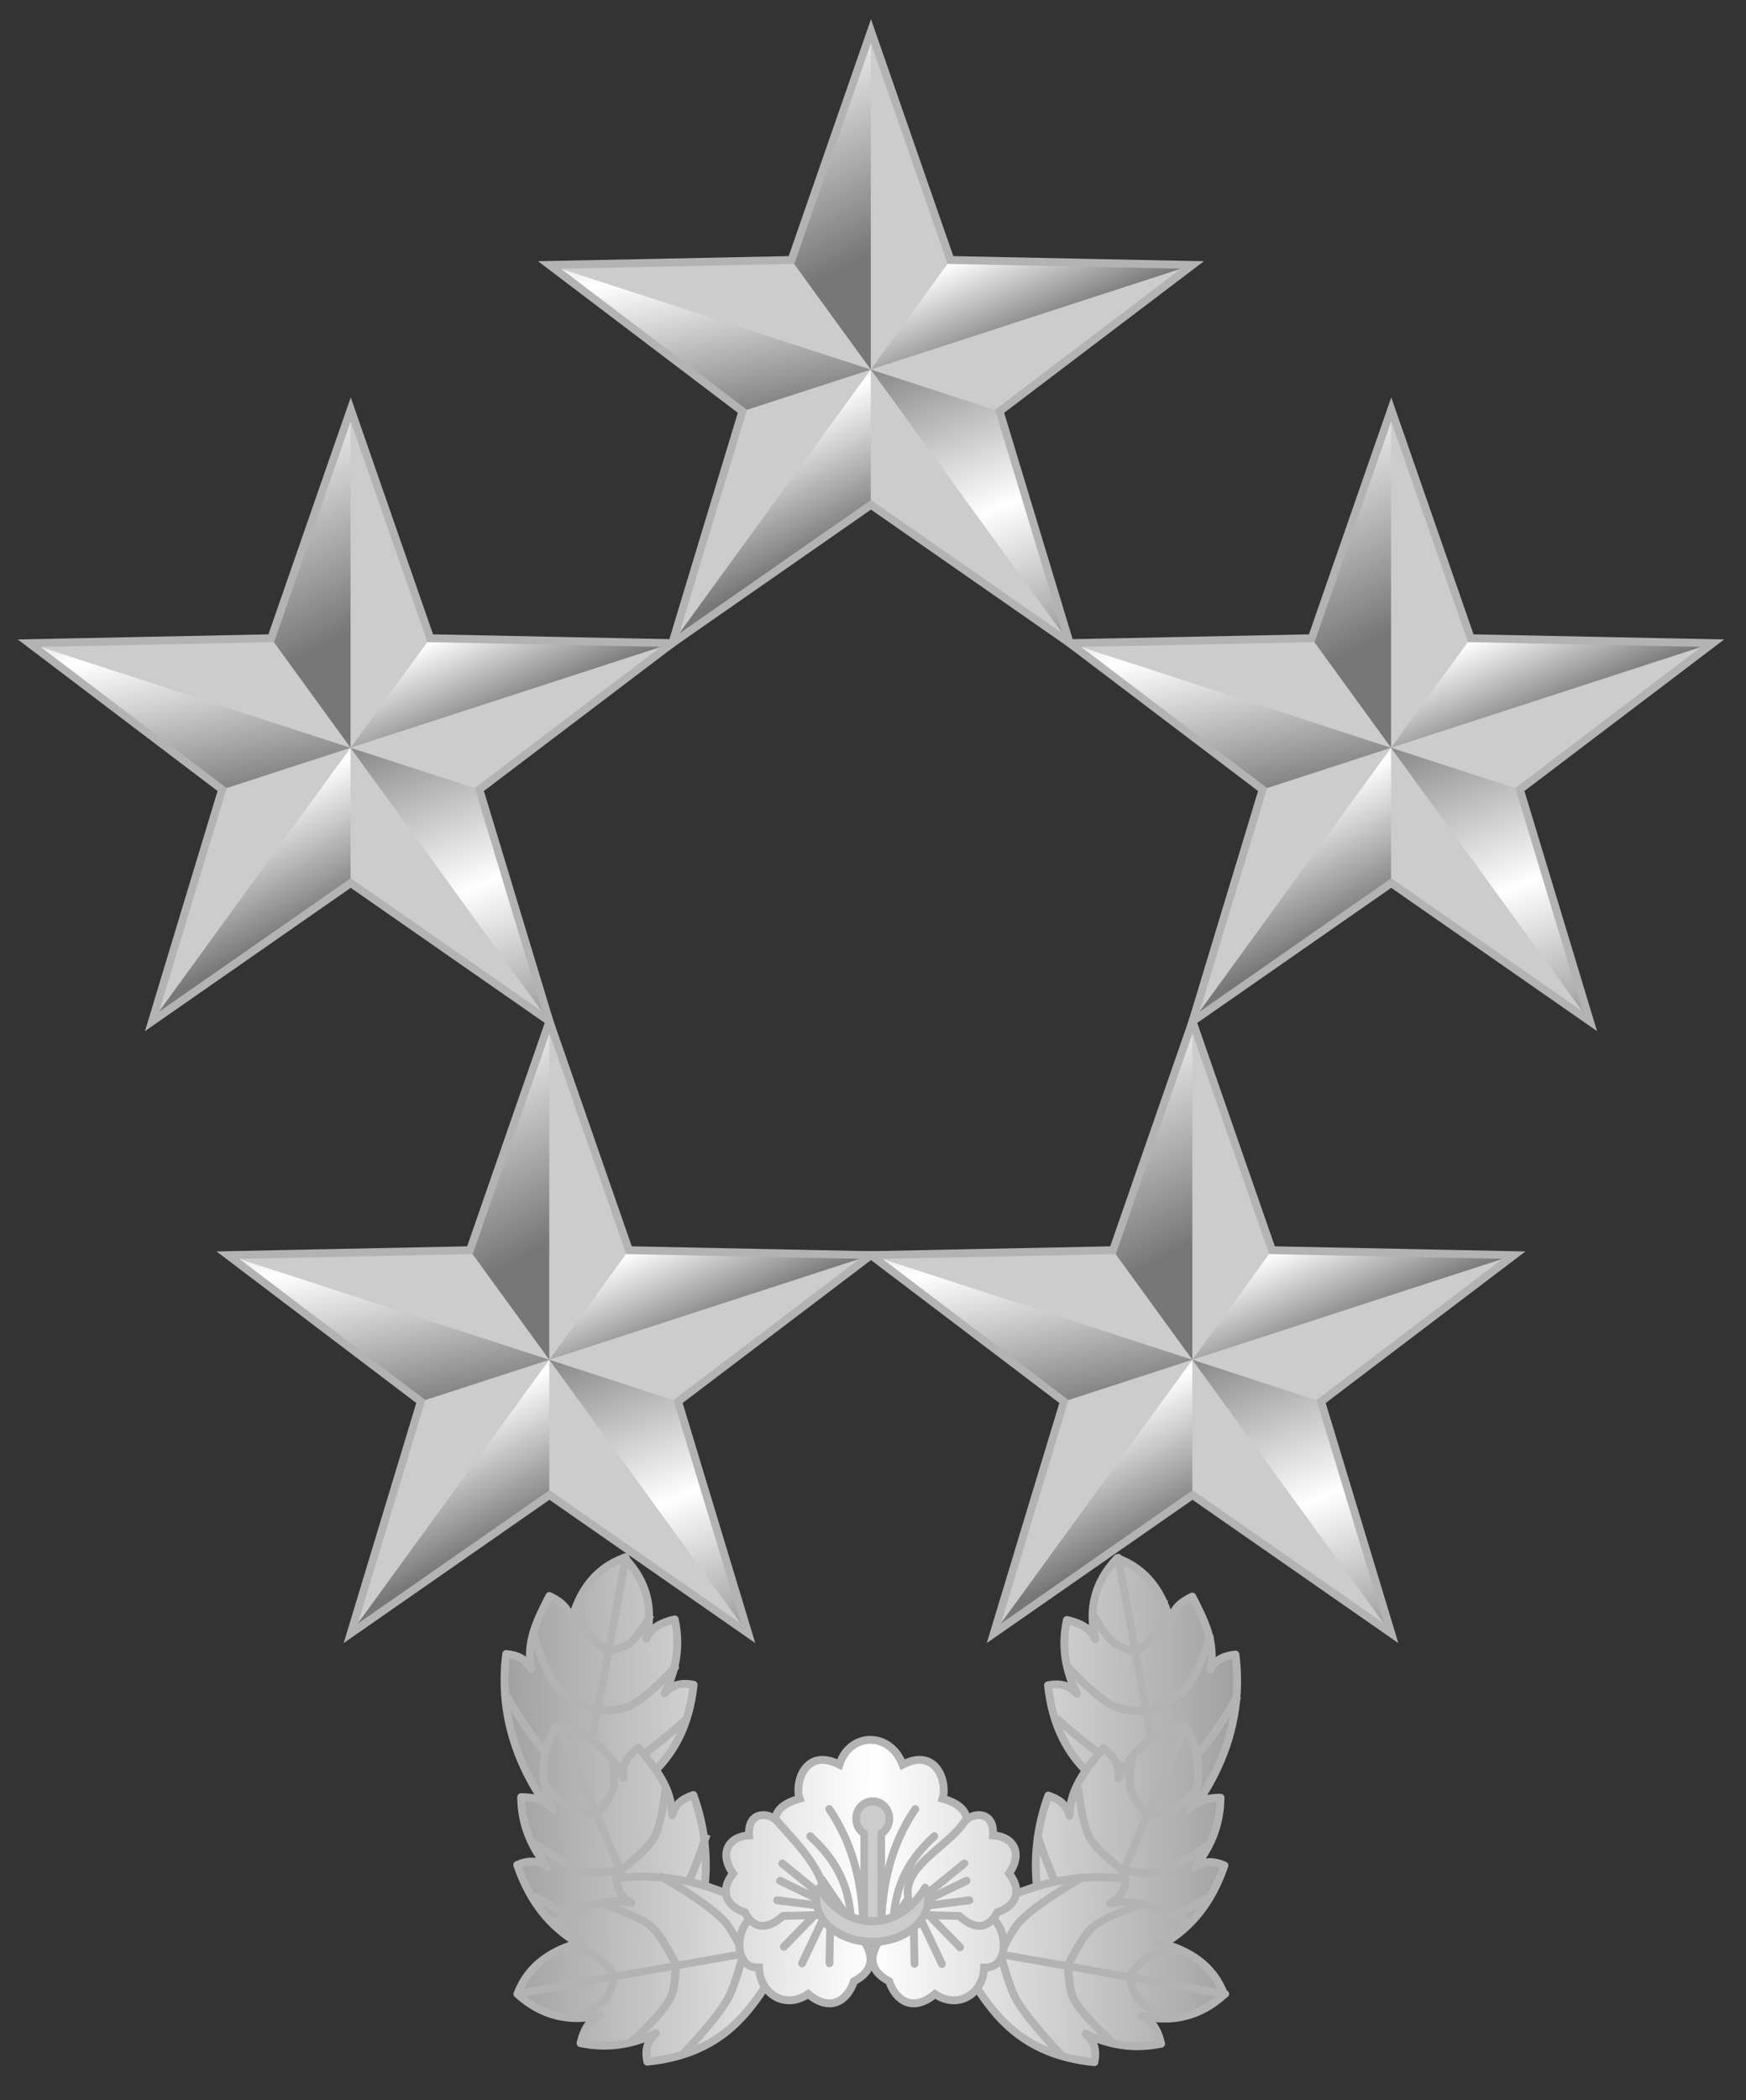 <svg xmlns="http://www.w3.org/2000/svg" xmlns:xlink="http://www.w3.org/1999/xlink" width="846.716px" height="1017.865px" style="shape-rendering:geometricPrecision;text-rendering:geometricPrecision;image-rendering:optimizeQuality;fill-rule:evenodd;clip-rule:evenodd" viewBox="0 0 846.716 1017.865"><rect x="0" y="0" width="846.716" height="1017.865" fill="#333333" stroke="none"/><defs><linearGradient xlink:href="#a" id="l" x1="-262.153" x2="-226.653" y1="292.937" y2="292.842" gradientTransform="translate(-.532 -23.386)" gradientUnits="userSpaceOnUse"/><linearGradient id="a"><stop offset="0" style="stop-color:#777;stop-opacity:1"/><stop offset="0.5" style="stop-color:#fff;stop-opacity:1"/><stop offset="1" style="stop-color:#777;stop-opacity:1"/></linearGradient><linearGradient xlink:href="#a" id="G" x1="394.783" x2="374.454" y1="476.928" y2="437.142" gradientTransform="matrix(.194 0 0 .196 -364.599 147.227)" gradientUnits="userSpaceOnUse"/><linearGradient xlink:href="#a" id="H" x1="341.062" x2="352.908" y1="399.997" y2="456.477" gradientTransform="matrix(.194 0 0 .196 -364.507 149.056)" gradientUnits="userSpaceOnUse"/><linearGradient xlink:href="#a" id="I" x1="299.143" x2="376.453" y1="428.989" y2="414.415" gradientTransform="matrix(.055 .188 -.186 .056 -227.683 135.534)" gradientUnits="userSpaceOnUse"/><linearGradient xlink:href="#a" id="J" x1="412.399" x2="426.533" y1="402.397" y2="433.863" gradientTransform="matrix(.194 0 0 .196 -364.507 149.056)" gradientUnits="userSpaceOnUse"/><linearGradient xlink:href="#a" id="K" x1="403.282" x2="428.91" y1="433.531" y2="497.435" gradientTransform="matrix(.194 0 0 .196 -364.507 149.056)" gradientUnits="userSpaceOnUse"/><linearGradient xlink:href="#a" id="b" x1="-262.153" x2="-226.653" y1="292.937" y2="292.842" gradientTransform="translate(-.532 -23.386)" gradientUnits="userSpaceOnUse"/><linearGradient xlink:href="#a" id="c" x1="-262.153" x2="-226.653" y1="292.937" y2="292.842" gradientTransform="translate(-.532 -23.386)" gradientUnits="userSpaceOnUse"/><linearGradient xlink:href="#a" id="d" x1="-262.153" x2="-226.653" y1="292.937" y2="292.842" gradientTransform="translate(-.532 -23.386)" gradientUnits="userSpaceOnUse"/><linearGradient xlink:href="#a" id="e" x1="-262.153" x2="-226.653" y1="292.937" y2="292.842" gradientTransform="translate(-.532 -23.386)" gradientUnits="userSpaceOnUse"/><linearGradient xlink:href="#a" id="f" x1="-262.153" x2="-226.653" y1="292.937" y2="292.842" gradientTransform="translate(-.532 -23.386)" gradientUnits="userSpaceOnUse"/><linearGradient xlink:href="#a" id="g" x1="-262.153" x2="-226.653" y1="292.937" y2="292.842" gradientTransform="translate(-.532 -23.386)" gradientUnits="userSpaceOnUse"/><linearGradient xlink:href="#a" id="h" x1="-262.153" x2="-226.653" y1="292.937" y2="292.842" gradientTransform="translate(-.532 -23.386)" gradientUnits="userSpaceOnUse"/><linearGradient xlink:href="#a" id="i" x1="-262.153" x2="-226.653" y1="292.937" y2="292.842" gradientTransform="translate(-.532 -23.386)" gradientUnits="userSpaceOnUse"/><linearGradient xlink:href="#a" id="j" x1="-262.153" x2="-226.653" y1="292.937" y2="292.842" gradientTransform="translate(-.532 -23.386)" gradientUnits="userSpaceOnUse"/><linearGradient xlink:href="#a" id="k" x1="-262.153" x2="-226.653" y1="292.937" y2="292.842" gradientTransform="translate(-.532 -23.386)" gradientUnits="userSpaceOnUse"/><linearGradient xlink:href="#a" id="m" x1="394.783" x2="374.454" y1="476.928" y2="437.142" gradientTransform="matrix(.194 0 0 .196 -364.599 147.227)" gradientUnits="userSpaceOnUse"/><linearGradient xlink:href="#a" id="n" x1="341.062" x2="352.908" y1="399.997" y2="456.477" gradientTransform="matrix(.194 0 0 .196 -364.507 149.056)" gradientUnits="userSpaceOnUse"/><linearGradient xlink:href="#a" id="o" x1="299.143" x2="376.453" y1="428.989" y2="414.415" gradientTransform="matrix(.055 .188 -.186 .056 -227.683 135.534)" gradientUnits="userSpaceOnUse"/><linearGradient xlink:href="#a" id="p" x1="412.399" x2="426.533" y1="402.397" y2="433.863" gradientTransform="matrix(.194 0 0 .196 -364.507 149.056)" gradientUnits="userSpaceOnUse"/><linearGradient xlink:href="#a" id="q" x1="403.282" x2="428.91" y1="433.531" y2="497.435" gradientTransform="matrix(.194 0 0 .196 -364.507 149.056)" gradientUnits="userSpaceOnUse"/><linearGradient xlink:href="#a" id="r" x1="394.783" x2="374.454" y1="476.928" y2="437.142" gradientTransform="matrix(.194 0 0 .196 -364.599 147.227)" gradientUnits="userSpaceOnUse"/><linearGradient xlink:href="#a" id="s" x1="341.062" x2="352.908" y1="399.997" y2="456.477" gradientTransform="matrix(.194 0 0 .196 -364.507 149.056)" gradientUnits="userSpaceOnUse"/><linearGradient xlink:href="#a" id="t" x1="299.143" x2="376.453" y1="428.989" y2="414.415" gradientTransform="matrix(.055 .188 -.186 .056 -227.683 135.534)" gradientUnits="userSpaceOnUse"/><linearGradient xlink:href="#a" id="u" x1="412.399" x2="426.533" y1="402.397" y2="433.863" gradientTransform="matrix(.194 0 0 .196 -364.507 149.056)" gradientUnits="userSpaceOnUse"/><linearGradient xlink:href="#a" id="v" x1="403.282" x2="428.91" y1="433.531" y2="497.435" gradientTransform="matrix(.194 0 0 .196 -364.507 149.056)" gradientUnits="userSpaceOnUse"/><linearGradient xlink:href="#a" id="w" x1="394.783" x2="374.454" y1="476.928" y2="437.142" gradientTransform="matrix(.194 0 0 .196 -364.599 147.227)" gradientUnits="userSpaceOnUse"/><linearGradient xlink:href="#a" id="x" x1="341.062" x2="352.908" y1="399.997" y2="456.477" gradientTransform="matrix(.194 0 0 .196 -364.507 149.056)" gradientUnits="userSpaceOnUse"/><linearGradient xlink:href="#a" id="y" x1="299.143" x2="376.453" y1="428.989" y2="414.415" gradientTransform="matrix(.055 .188 -.186 .056 -227.683 135.534)" gradientUnits="userSpaceOnUse"/><linearGradient xlink:href="#a" id="z" x1="412.399" x2="426.533" y1="402.397" y2="433.863" gradientTransform="matrix(.194 0 0 .196 -364.507 149.056)" gradientUnits="userSpaceOnUse"/><linearGradient xlink:href="#a" id="A" x1="403.282" x2="428.91" y1="433.531" y2="497.435" gradientTransform="matrix(.194 0 0 .196 -364.507 149.056)" gradientUnits="userSpaceOnUse"/><linearGradient xlink:href="#a" id="B" x1="394.783" x2="374.454" y1="476.928" y2="437.142" gradientTransform="matrix(.194 0 0 .196 -364.599 147.227)" gradientUnits="userSpaceOnUse"/><linearGradient xlink:href="#a" id="C" x1="341.062" x2="352.908" y1="399.997" y2="456.477" gradientTransform="matrix(.194 0 0 .196 -364.507 149.056)" gradientUnits="userSpaceOnUse"/><linearGradient xlink:href="#a" id="D" x1="299.143" x2="376.453" y1="428.989" y2="414.415" gradientTransform="matrix(.055 .188 -.186 .056 -227.683 135.534)" gradientUnits="userSpaceOnUse"/><linearGradient xlink:href="#a" id="E" x1="412.399" x2="426.533" y1="402.397" y2="433.863" gradientTransform="matrix(.194 0 0 .196 -364.507 149.056)" gradientUnits="userSpaceOnUse"/><linearGradient xlink:href="#a" id="F" x1="403.282" x2="428.91" y1="433.531" y2="497.435" gradientTransform="matrix(.194 0 0 .196 -364.507 149.056)" gradientUnits="userSpaceOnUse"/></defs><path fill="none" d="M0 0h846.716v1017.865H0z" style="fill:#032121;fill-opacity:0;pointer-events:none"/><g style="stroke-width:.265;stroke-miterlimit:4;stroke-dasharray:none"><path d="M-234.174 269.363c1.258-1.708 1.74-3.484 1.509-5.322-.326.04-.64.119-.85.511.197-.915-.208-1.687-.604-2.461-.389.186-.695.434-.725.89-.266-1.025-.795-1.814-1.801-2.18-.777.818-.972 1.735-.734 2.724-.132-.314-.445-.533-.958-.646-.204.94-.027 1.746.34 2.484-.253-.3-.59-.365-.976-.288.29 2.722 2.032 3.592 3.725 4.527" style="fill:url(#b);fill-opacity:1;fill-rule:evenodd;stroke:#b3b3b3;stroke-width:.265;stroke-linecap:round;stroke-linejoin:round;stroke-miterlimit:4;stroke-dasharray:none;stroke-opacity:1" transform="matrix(14.411 0 0 14.411 3952.065 -3003.233)"/><g style="fill:#ccc;fill-opacity:1;stroke:#b3b3b3;stroke-width:.242;stroke-miterlimit:4;stroke-dasharray:none;stroke-opacity:1"><g style="fill:#ccc;fill-opacity:1;stroke:#b3b3b3;stroke-width:.722;stroke-miterlimit:4;stroke-dasharray:none;stroke-opacity:1"><path d="m496.071 632.898 3.305 23.605" style="fill:#ccc;fill-opacity:1;fill-rule:evenodd;stroke:#b3b3b3;stroke-width:.722;stroke-linecap:round;stroke-linejoin:round;stroke-miterlimit:4;stroke-dasharray:none;stroke-opacity:1" transform="matrix(-4.904 1.735 1.671 5.091 1917.446 -3327.733)"/><path d="M503.641 640.777s-1.551 3.452-2.948 4.71c-.77.696-2.81 1.401-2.81 1.401M490.26 642.44s2.023 2.745 3.509 3.553c1.212.659 4.113.895 4.113.895" style="fill:none;fill-opacity:1;fill-rule:evenodd;stroke:#b3b3b3;stroke-width:.722;stroke-linecap:round;stroke-linejoin:round;stroke-miterlimit:4;stroke-dasharray:none;stroke-opacity:1" transform="matrix(-4.904 1.735 1.671 5.091 1917.446 -3327.733)"/></g><path d="M315.574 213.258s.672.018.957.172c.273.147.64.673.64.673s-.107.47-.25.655c-.22.29-.884.642-.884.642M319.25 216.523s1.024-1.085 1.375-1.734c.235-.435.469-1.406.469-1.406s-.318-.716-.578-1c-.539-.588-1.957-1.372-1.957-1.372" style="fill:none;fill-opacity:1;stroke:#b3b3b3;stroke-width:.242;stroke-linecap:butt;stroke-linejoin:miter;stroke-miterlimit:4;stroke-dasharray:none;stroke-opacity:1" transform="scale(15.916 15.563) rotate(90 257.23 -8.51)"/></g><path d="M-238.673 274.3c-.849-1.935-.925-3.77-.29-5.515.309.109.597.252.715.68.012-.936.579-1.603 1.137-2.275.339.264.582.572.51 1.023.487-.944 1.18-1.602 2.243-1.744.576.963.563 1.899.11 2.814.199-.279.553-.426 1.08-.427-.011.96-.362 1.71-.885 2.353.315-.24.658-.231 1.017-.074-.887 2.595-2.782 3.074-4.642 3.627" style="fill:url(#c);fill-opacity:1;fill-rule:evenodd;stroke:#b3b3b3;stroke-width:.265;stroke-linecap:round;stroke-linejoin:round;stroke-miterlimit:4;stroke-dasharray:none;stroke-opacity:1" transform="matrix(14.411 0 0 14.411 3952.065 -3003.233)"/><g style="fill:#ccc;fill-opacity:1;stroke:#b3b3b3;stroke-width:.242;stroke-miterlimit:4;stroke-dasharray:none;stroke-opacity:1"><g style="fill:#ccc;fill-opacity:1;stroke:#b3b3b3;stroke-width:.722;stroke-miterlimit:4;stroke-dasharray:none;stroke-opacity:1"><path d="m496.071 632.898 3.305 23.605" style="fill:#ccc;fill-opacity:1;fill-rule:evenodd;stroke:#b3b3b3;stroke-width:.722;stroke-linecap:round;stroke-linejoin:round;stroke-miterlimit:4;stroke-dasharray:none;stroke-opacity:1" transform="matrix(4.401 2.736 -2.763 4.614 140.378 -3440.696)"/><path d="M503.581 640.915s-1.527 3.35-2.888 4.573c-.772.693-2.81 1.4-2.81 1.4M490.569 642.875s1.865 2.407 3.2 3.118c1.22.648 4.113.895 4.113.895" style="fill:none;fill-opacity:1;fill-rule:evenodd;stroke:#b3b3b3;stroke-width:.722;stroke-linecap:round;stroke-linejoin:round;stroke-miterlimit:4;stroke-dasharray:none;stroke-opacity:1" transform="matrix(4.401 2.736 -2.763 4.614 140.378 -3440.696)"/></g><path d="M315.574 213.258s.67.022.957.172c.268.14.64.64.64.64s-.102.493-.25.688c-.219.29-.884.642-.884.642M319.25 216.523s1.024-1.085 1.375-1.734c.235-.435.469-1.406.469-1.406s-.32-.715-.578-1c-.547-.603-1.985-1.422-1.985-1.422" style="fill:none;fill-opacity:1;stroke:#b3b3b3;stroke-width:.242;stroke-linecap:butt;stroke-linejoin:miter;stroke-miterlimit:4;stroke-dasharray:none;stroke-opacity:1" transform="matrix(-3.459 15.191 15.535 3.382 -1672.397 -4662.934)"/></g><path d="M-241.798 273.059c1.747-1.23 3.563-1.702 5.442-1.476-.041.319-.121.625-.523.83.936-.191 1.726.205 2.518.592-.19.38-.445.68-.91.71 1.047.259 1.855.776 2.228 1.76-.836.76-1.774.95-2.786.717.322.13.546.435.662.938-.962.198-1.786.026-2.541-.334.308.249.373.578.295.955-2.784-.283-3.674-1.987-4.63-3.642" style="fill:url(#d);fill-opacity:1;fill-rule:evenodd;stroke:#b3b3b3;stroke-width:.265;stroke-linecap:round;stroke-linejoin:round;stroke-miterlimit:4;stroke-dasharray:none;stroke-opacity:1" transform="matrix(14.411 0 0 14.411 3952.065 -3003.233)"/><path d="M-255.697 269.344c-1.258-1.708-1.74-3.484-1.508-5.322.325.041.639.12.85.512-.197-.915.207-1.687.604-2.462.388.186.694.435.725.89.265-1.024.794-1.814 1.8-2.179.778.818.972 1.734.734 2.724.132-.315.445-.533.959-.647.203.94.027 1.747-.341 2.485.254-.301.59-.365.976-.288-.289 2.722-2.032 3.592-3.724 4.526" style="fill:url(#e);fill-opacity:1;fill-rule:evenodd;stroke:#b3b3b3;stroke-width:.265;stroke-linecap:round;stroke-linejoin:round;stroke-miterlimit:4;stroke-dasharray:none;stroke-opacity:1" transform="matrix(14.411 0 0 14.411 3952.065 -3003.233)"/><g style="fill:#ccc;fill-opacity:1;stroke:#b3b3b3;stroke-width:.242;stroke-miterlimit:4;stroke-dasharray:none;stroke-opacity:1"><g style="fill:#ccc;fill-opacity:1;stroke:#b3b3b3;stroke-width:.722;stroke-miterlimit:4;stroke-dasharray:none;stroke-opacity:1"><path d="m496.071 632.898 3.305 23.605" style="fill:#ccc;fill-opacity:1;fill-rule:evenodd;stroke:#b3b3b3;stroke-width:.722;stroke-linecap:round;stroke-linejoin:round;stroke-miterlimit:4;stroke-dasharray:none;stroke-opacity:1" transform="matrix(4.904 1.735 -1.671 5.091 -1071.708 -3327.999)"/><path d="M503.641 640.777s-1.551 3.452-2.948 4.71c-.77.696-2.81 1.401-2.81 1.401M490.26 642.44s2.023 2.745 3.509 3.553c1.212.659 4.113.895 4.113.895" style="fill:none;fill-opacity:1;fill-rule:evenodd;stroke:#b3b3b3;stroke-width:.722;stroke-linecap:round;stroke-linejoin:round;stroke-miterlimit:4;stroke-dasharray:none;stroke-opacity:1" transform="matrix(4.904 1.735 -1.671 5.091 -1071.708 -3327.999)"/></g><path d="M315.574 213.258s.672.018.957.172c.273.147.64.673.64.673s-.107.47-.25.655c-.22.29-.884.642-.884.642M319.25 216.523s1.024-1.085 1.375-1.734c.235-.435.469-1.406.469-1.406s-.318-.716-.578-1c-.539-.588-1.957-1.372-1.957-1.372" style="fill:none;fill-opacity:1;stroke:#b3b3b3;stroke-width:.242;stroke-linecap:butt;stroke-linejoin:miter;stroke-miterlimit:4;stroke-dasharray:none;stroke-opacity:1" transform="matrix(0 15.563 15.916 0 -3112.792 -4135.837)"/></g><path d="M-251.197 274.281c.848-1.934.924-3.77.29-5.515-.31.11-.598.252-.716.68-.011-.935-.578-1.603-1.137-2.274-.338.264-.581.572-.51 1.023-.487-.944-1.179-1.602-2.242-1.745-.577.964-.563 1.9-.11 2.815-.2-.28-.554-.426-1.08-.428.01.961.362 1.71.885 2.353-.315-.24-.658-.23-1.017-.074.887 2.596 2.782 3.075 4.641 3.627" style="fill:url(#f);fill-opacity:1;fill-rule:evenodd;stroke:#b3b3b3;stroke-width:.265;stroke-linecap:round;stroke-linejoin:round;stroke-miterlimit:4;stroke-dasharray:none;stroke-opacity:1" transform="matrix(14.411 0 0 14.411 3952.065 -3003.233)"/><g style="fill:#ccc;fill-opacity:1;stroke:#b3b3b3;stroke-width:.242;stroke-miterlimit:4;stroke-dasharray:none;stroke-opacity:1"><g style="fill:#ccc;fill-opacity:1;stroke:#b3b3b3;stroke-width:.722;stroke-miterlimit:4;stroke-dasharray:none;stroke-opacity:1"><path d="m496.071 632.898 3.305 23.605" style="fill:#ccc;fill-opacity:1;fill-rule:evenodd;stroke:#b3b3b3;stroke-width:.722;stroke-linecap:round;stroke-linejoin:round;stroke-miterlimit:4;stroke-dasharray:none;stroke-opacity:1" transform="matrix(-4.401 2.736 2.763 4.614 705.36 -3440.962)"/><path d="M503.581 640.915s-1.527 3.35-2.888 4.573c-.772.693-2.81 1.4-2.81 1.4M490.569 642.875s1.865 2.407 3.2 3.118c1.22.648 4.113.895 4.113.895" style="fill:none;fill-opacity:1;fill-rule:evenodd;stroke:#b3b3b3;stroke-width:.722;stroke-linecap:round;stroke-linejoin:round;stroke-miterlimit:4;stroke-dasharray:none;stroke-opacity:1" transform="matrix(-4.401 2.736 2.763 4.614 705.36 -3440.962)"/></g><path d="M315.574 213.258s.67.022.957.172c.268.14.64.64.64.64s-.102.493-.25.688c-.219.29-.884.642-.884.642M319.25 216.523s1.024-1.085 1.375-1.734c.235-.435.469-1.406.469-1.406s-.32-.715-.578-1c-.547-.603-1.985-1.422-1.985-1.422" style="fill:none;fill-opacity:1;stroke:#b3b3b3;stroke-width:.242;stroke-linecap:butt;stroke-linejoin:miter;stroke-miterlimit:4;stroke-dasharray:none;stroke-opacity:1" transform="matrix(3.459 15.191 -15.535 3.382 2518.134 -4663.2)"/></g><path d="M-248.072 273.04c-1.747-1.23-3.563-1.702-5.443-1.475.042.318.122.625.523.83-.936-.192-1.725.204-2.517.592.19.38.444.679.91.709-1.048.26-1.855.777-2.229 1.76.837.76 1.774.95 2.786.718-.321.129-.545.435-.661.937.961.199 1.786.027 2.54-.333-.307.248-.372.578-.294.955 2.784-.283 3.674-1.987 4.63-3.642" style="fill:url(#g);fill-opacity:1;fill-rule:evenodd;stroke:#b3b3b3;stroke-width:.265;stroke-linecap:round;stroke-linejoin:round;stroke-miterlimit:4;stroke-dasharray:none;stroke-opacity:1" transform="matrix(14.411 0 0 14.411 3952.065 -3003.233)"/><path d="M-243.502 272.463c.453-1.137 3.11-2.967.978-3.577.177-.512-.183-1.739-1.34-1.143-.432-1.132-1.788-1.088-2.127 0-1.158-.596-1.518.631-1.34 1.143-2.134.61.525 2.44.977 3.577 1.146 1.094 2.092 1.068 2.852 0z" style="fill:url(#h);fill-opacity:1;fill-rule:evenodd;stroke:#b3b3b3;stroke-width:.265;stroke-linecap:butt;stroke-linejoin:miter;stroke-miterlimit:4;stroke-dasharray:none;stroke-opacity:1" transform="matrix(14.411 0 0 14.411 3952.065 -3003.233)"/><g style="fill:#ccc;fill-opacity:1;stroke:#b3b3b3;stroke-width:.242;stroke-miterlimit:4;stroke-dasharray:none;stroke-opacity:1"><g style="fill:#ccc;fill-opacity:1;stroke:#b3b3b3;stroke-width:.722;stroke-miterlimit:4;stroke-dasharray:none;stroke-opacity:1"><path d="m496.071 632.898 3.305 23.605" style="fill:#ccc;fill-opacity:1;fill-rule:evenodd;stroke:#b3b3b3;stroke-width:.722;stroke-linecap:round;stroke-linejoin:round;stroke-miterlimit:4;stroke-dasharray:none;stroke-opacity:1" transform="matrix(1.774 4.795 5.207 -1.634 -3923.875 -378.413)"/><path d="M503.581 640.915s-1.527 3.35-2.888 4.573c-.772.693-2.81 1.4-2.81 1.4M490.569 642.875s1.865 2.407 3.2 3.118c1.22.648 4.113.895 4.113.895" style="fill:none;fill-opacity:1;fill-rule:evenodd;stroke:#b3b3b3;stroke-width:.722;stroke-linecap:round;stroke-linejoin:round;stroke-miterlimit:4;stroke-dasharray:none;stroke-opacity:1" transform="matrix(1.774 4.795 5.207 -1.634 -3923.875 -378.413)"/></g><path d="M315.574 213.258s.67.022.957.172c.268.14.64.64.64.64s-.102.493-.25.688c-.219.29-.884.642-.884.642M319.25 216.523s1.024-1.085 1.375-1.734c.235-.435.469-1.406.469-1.406s-.32-.715-.578-1c-.547-.603-1.985-1.422-1.985-1.422" style="fill:none;fill-opacity:1;stroke:#b3b3b3;stroke-width:.242;stroke-linecap:butt;stroke-linejoin:miter;stroke-miterlimit:4;stroke-dasharray:none;stroke-opacity:1" transform="matrix(15.916 0 0 15.563 -4750.042 -2374.215)"/></g><path d="M-248.805 272.86c-.622.064-.881 1.745.108 1.71.022.847.849 1.433 1.656.888.748.631 1.322.218 1.54-.43.95-.498.454-1.22.19-1.554l-1.237-1.816z" style="fill:url(#i);fill-opacity:1;fill-rule:evenodd;stroke:#b3b3b3;stroke-width:.265;stroke-linecap:butt;stroke-linejoin:miter;stroke-miterlimit:4;stroke-dasharray:none;stroke-opacity:1" transform="matrix(14.411 0 0 14.411 3952.065 -3003.233)"/><path d="M-248.089 269.642c-.26-.292-.997-.366-.942.48-.7.04-1.014.604-.543 1.28-.501.657-.145 1.138.396 1.307.436.8 1.018.357 1.288.123l1.467-.038c.097-1.335-.842-2.218-1.666-3.152z" style="fill:url(#j);fill-opacity:1;fill-rule:evenodd;stroke:#b3b3b3;stroke-width:.265;stroke-linecap:butt;stroke-linejoin:miter;stroke-miterlimit:4;stroke-dasharray:none;stroke-opacity:1" transform="matrix(14.411 0 0 14.411 3952.065 -3003.233)"/><g style="fill:#ccc;fill-opacity:1;stroke:#b3b3b3;stroke-width:.242;stroke-miterlimit:4;stroke-dasharray:none;stroke-opacity:1"><g style="fill:#ccc;fill-opacity:1;stroke:#b3b3b3;stroke-width:.722;stroke-miterlimit:4;stroke-dasharray:none;stroke-opacity:1"><path d="m496.071 632.898 3.305 23.605" style="fill:#ccc;fill-opacity:1;fill-rule:evenodd;stroke:#b3b3b3;stroke-width:.722;stroke-linecap:round;stroke-linejoin:round;stroke-miterlimit:4;stroke-dasharray:none;stroke-opacity:1" transform="matrix(-1.774 4.795 -5.207 -1.634 4769.612 -378.147)"/><path d="M503.581 640.915s-1.527 3.35-2.888 4.573c-.772.693-2.81 1.4-2.81 1.4M490.569 642.875s1.865 2.407 3.2 3.118c1.22.648 4.113.895 4.113.895" style="fill:none;fill-opacity:1;fill-rule:evenodd;stroke:#b3b3b3;stroke-width:.722;stroke-linecap:round;stroke-linejoin:round;stroke-miterlimit:4;stroke-dasharray:none;stroke-opacity:1" transform="matrix(-1.774 4.795 -5.207 -1.634 4769.612 -378.147)"/></g><path d="M315.574 213.258s.67.022.957.172c.268.14.64.64.64.64s-.102.493-.25.688c-.219.29-.884.642-.884.642M319.25 216.523s1.024-1.085 1.375-1.734c.235-.435.469-1.406.469-1.406s-.32-.715-.578-1c-.547-.603-1.985-1.422-1.985-1.422" style="fill:none;fill-opacity:1;stroke:#b3b3b3;stroke-width:.242;stroke-linecap:butt;stroke-linejoin:miter;stroke-miterlimit:4;stroke-dasharray:none;stroke-opacity:1" transform="matrix(-15.916 0 0 15.563 5595.78 -2373.949)"/></g><path d="M-241.014 272.86c.622.064.88 1.745-.108 1.71-.022.847-.85 1.433-1.657.888-.748.631-1.322.218-1.539-.43-.951-.498-.455-1.22-.191-1.554l1.237-1.816z" style="fill:url(#k);fill-opacity:1;fill-rule:evenodd;stroke:#b3b3b3;stroke-width:.265;stroke-linecap:butt;stroke-linejoin:miter;stroke-miterlimit:4;stroke-dasharray:none;stroke-opacity:1" transform="matrix(14.411 0 0 14.411 3952.065 -3003.233)"/><path d="M-241.767 269.642c.26-.292.997-.366.942.48.7.04 1.014.604.543 1.28.502.657.146 1.138-.396 1.307-.435.8-1.018.357-1.288.123l-1.467-.038c-.968-1.452 1-2.13 1.666-3.152z" style="fill:url(#l);fill-opacity:1;fill-rule:evenodd;stroke:#b3b3b3;stroke-width:.265;stroke-linecap:butt;stroke-linejoin:miter;stroke-miterlimit:4;stroke-dasharray:none;stroke-opacity:1" transform="matrix(14.411 0 0 14.411 3952.065 -3003.233)"/><g style="fill:#ccc;fill-opacity:1;stroke:#b3b3b3;stroke-width:.217;stroke-miterlimit:4;stroke-dasharray:none;stroke-opacity:1"><g style="fill:#ccc;fill-opacity:1;stroke:#b3b3b3;stroke-width:.646;stroke-miterlimit:4;stroke-dasharray:none;stroke-opacity:1"><path d="M371.843 548.198c.123-3.166.789-6.391 2.828-9.318M372.853 548.104c.123-3.167 1.42-5.224 3.396-7.014M370.361 548.198c-.123-3.166-.788-6.391-2.828-9.318M369.351 548.104c-.123-3.167-1.42-5.224-3.396-7.014" style="fill:none;fill-opacity:1;fill-rule:evenodd;stroke:#b3b3b3;stroke-width:.646;stroke-linecap:round;stroke-linejoin:round;stroke-miterlimit:4;stroke-dasharray:none;stroke-opacity:1" transform="matrix(5.846 0 0 5.951 -1746.464 -2330.109)"/></g><g style="fill:#ccc;fill-opacity:1;stroke:#b3b3b3;stroke-width:.646;stroke-miterlimit:4;stroke-dasharray:none;stroke-opacity:1"><path d="m376.26 545.423 2.014-3.009M376.292 546.37l3.608-2.744M376.19 546.782l4.145-.927" style="fill:none;fill-opacity:1;fill-rule:evenodd;stroke:#b3b3b3;stroke-width:.646;stroke-linecap:round;stroke-linejoin:round;stroke-miterlimit:4;stroke-dasharray:none;stroke-opacity:1" transform="matrix(1.158 5.833 5.73 -1.179 -3165.95 -623.48)"/></g><g style="fill:#ccc;fill-opacity:1;stroke:#b3b3b3;stroke-width:.646;stroke-miterlimit:4;stroke-dasharray:none;stroke-opacity:1"><path d="m376.26 545.423 2.014-3.009M376.292 546.37l3.608-2.744M376.19 546.782l4.145-.927" style="fill:none;fill-opacity:1;fill-rule:evenodd;stroke:#b3b3b3;stroke-width:.646;stroke-linecap:round;stroke-linejoin:round;stroke-miterlimit:4;stroke-dasharray:none;stroke-opacity:1" transform="matrix(-1.158 5.833 -5.73 -1.179 4011.687 -623.214)"/></g><g style="fill:#ccc;fill-opacity:1;stroke:#b3b3b3;stroke-width:.646;stroke-miterlimit:4;stroke-dasharray:none;stroke-opacity:1"><path d="m376.483 545.78 3.099-2.47M376.292 546.37l3.474-1.654M376.19 546.782l3.818-.474" style="fill:none;fill-opacity:1;fill-rule:evenodd;stroke:#b3b3b3;stroke-width:.646;stroke-linecap:round;stroke-linejoin:round;stroke-miterlimit:4;stroke-dasharray:none;stroke-opacity:1" transform="matrix(5.846 0 0 5.951 -1751.387 -2330.109)"/></g><g style="fill:#ccc;fill-opacity:1;stroke:#b3b3b3;stroke-width:.646;stroke-miterlimit:4;stroke-dasharray:none;stroke-opacity:1"><path d="m366.326 546.138-3.544-2.829M366.072 546.37l-3.474-1.654M366.174 546.782l-3.818-.474" style="fill:none;fill-opacity:1;fill-rule:evenodd;stroke:#b3b3b3;stroke-width:.646;stroke-linecap:round;stroke-linejoin:round;stroke-miterlimit:4;stroke-dasharray:none;stroke-opacity:1" transform="matrix(5.846 0 0 5.951 -1741.47 -2330.109)"/></g><path d="M-462.201 155.036c-.173 0-.34.1-.416.244a.392.392 0 0 0-.052.228.437.437 0 0 0 .167.335c.018.019.049.03.063.048v2.676h.49l.001-2.68a.462.462 0 0 0 .228-.332.442.442 0 0 0-.075-.315.484.484 0 0 0-.406-.204z" style="opacity:1;fill:#ccc;fill-opacity:1;stroke:#b3b3b3;stroke-width:.217;stroke-linecap:round;stroke-linejoin:miter;stroke-miterlimit:4;stroke-dasharray:none;stroke-opacity:1" transform="matrix(16.915 0 0 18.281 8241.242 -1961.162)"/><path d="M-463.806 157.653v0c0-.115-.038-.203.08-.328.247.392.765.884 1.517.885.752-.002 1.27-.493 1.516-.885.119.125.08.213.08.328v0c0 .61-.726 1.105-1.596 1.107-.87-.001-1.597-.496-1.597-1.107z" style="opacity:1;fill:#ccc;fill-opacity:1;stroke:#b3b3b3;stroke-width:.217;stroke-linecap:round;stroke-linejoin:round;stroke-miterlimit:4;stroke-dasharray:none;stroke-opacity:1" transform="matrix(16.915 0 0 18.281 8241.242 -1961.162)"/></g></g><g style="stroke-width:.265;stroke-miterlimit:4;stroke-dasharray:none"><g style="stroke-width:.265;stroke-miterlimit:4;stroke-dasharray:none"><path d="m-15.796 126.744 2.675 7.695 8.145.166-6.492 4.922 2.36 7.798-6.688-4.653-6.687 4.653 2.359-7.798-6.492-4.922 8.145-.166z" style="opacity:1;fill:#ccc;fill-opacity:1;stroke:none;stroke-width:.265;stroke-linecap:round;stroke-linejoin:miter;stroke-miterlimit:4;stroke-dasharray:none;stroke-opacity:1" transform="matrix(14.411 0 0 14.411 805.946 -1331.496)"/><path d="m-288.977 240.56-6.688 4.653 6.688-9.204z" style="fill:url(#m);fill-opacity:1;fill-rule:evenodd;stroke:none;stroke-width:.265;stroke-miterlimit:4;stroke-dasharray:none" transform="matrix(14.411 0 0 14.411 4742.668 -2742.128)"/><path d="m-288.977 236.009-4.328 1.406-6.493-4.922z" style="fill:url(#n);fill-opacity:1;fill-rule:evenodd;stroke:none;stroke-width:.265;stroke-miterlimit:4;stroke-dasharray:none" transform="matrix(14.411 0 0 14.411 4742.668 -2742.128)"/><path d="m-288.977 236.009-2.675-3.682 2.675-7.695z" style="fill:url(#o);fill-opacity:1;fill-rule:evenodd;stroke:none;stroke-width:.265;stroke-miterlimit:4;stroke-dasharray:none" transform="matrix(14.411 0 0 14.411 4742.668 -2742.128)"/><path d="m-286.302 232.327 8.145.166-10.82 3.516z" style="fill:url(#p);fill-opacity:1;fill-rule:evenodd;stroke:none;stroke-width:.265;stroke-miterlimit:4;stroke-dasharray:none" transform="matrix(14.411 0 0 14.411 4742.668 -2742.128)"/><path d="m-284.65 237.415 2.36 7.798-6.687-9.204z" style="fill:url(#q);fill-opacity:1;fill-rule:evenodd;stroke:none;stroke-width:.265;stroke-miterlimit:4;stroke-dasharray:none" transform="matrix(14.411 0 0 14.411 4742.668 -2742.128)"/><path d="m-15.796 126.744 2.675 7.695 8.145.166-6.492 4.922 2.36 7.798-6.688-4.653-6.687 4.653 2.359-7.798-6.492-4.922 8.145-.166z" style="opacity:1;fill:none;fill-opacity:1;stroke:#b3b3b3;stroke-width:.265;stroke-linecap:round;stroke-linejoin:miter;stroke-miterlimit:4;stroke-dasharray:none;stroke-opacity:1" transform="matrix(14.411 0 0 14.411 805.946 -1331.496)"/></g><g style="stroke-width:.265;stroke-miterlimit:4;stroke-dasharray:none"><path d="m-15.796 126.744 2.675 7.695 8.145.166-6.492 4.922 2.36 7.798-6.688-4.653-6.687 4.653 2.359-7.798-6.492-4.922 8.145-.166z" style="opacity:1;fill:#ccc;fill-opacity:1;stroke:none;stroke-width:.265;stroke-linecap:round;stroke-linejoin:miter;stroke-miterlimit:4;stroke-dasharray:none;stroke-opacity:1" transform="matrix(14.411 0 0 14.411 494.092 -1331.496)"/><path d="m-288.977 240.56-6.688 4.653 6.688-9.204z" style="fill:url(#r);fill-opacity:1;fill-rule:evenodd;stroke:none;stroke-width:.265;stroke-miterlimit:4;stroke-dasharray:none" transform="matrix(14.411 0 0 14.411 4430.814 -2742.128)"/><path d="m-288.977 236.009-4.328 1.406-6.493-4.922z" style="fill:url(#s);fill-opacity:1;fill-rule:evenodd;stroke:none;stroke-width:.265;stroke-miterlimit:4;stroke-dasharray:none" transform="matrix(14.411 0 0 14.411 4430.814 -2742.128)"/><path d="m-288.977 236.009-2.675-3.682 2.675-7.695z" style="fill:url(#t);fill-opacity:1;fill-rule:evenodd;stroke:none;stroke-width:.265;stroke-miterlimit:4;stroke-dasharray:none" transform="matrix(14.411 0 0 14.411 4430.814 -2742.128)"/><path d="m-286.302 232.327 8.145.166-10.82 3.516z" style="fill:url(#u);fill-opacity:1;fill-rule:evenodd;stroke:none;stroke-width:.265;stroke-miterlimit:4;stroke-dasharray:none" transform="matrix(14.411 0 0 14.411 4430.814 -2742.128)"/><path d="m-284.65 237.415 2.36 7.798-6.687-9.204z" style="fill:url(#v);fill-opacity:1;fill-rule:evenodd;stroke:none;stroke-width:.265;stroke-miterlimit:4;stroke-dasharray:none" transform="matrix(14.411 0 0 14.411 4430.814 -2742.128)"/><path d="m-15.796 126.744 2.675 7.695 8.145.166-6.492 4.922 2.36 7.798-6.688-4.653-6.687 4.653 2.359-7.798-6.492-4.922 8.145-.166z" style="opacity:1;fill:none;fill-opacity:1;stroke:#b3b3b3;stroke-width:.265;stroke-linecap:round;stroke-linejoin:miter;stroke-miterlimit:4;stroke-dasharray:none;stroke-opacity:1" transform="matrix(14.411 0 0 14.411 494.092 -1331.496)"/></g><g style="stroke-width:.265;stroke-miterlimit:4;stroke-dasharray:none"><path d="m-15.796 126.744 2.675 7.695 8.145.166-6.492 4.922 2.36 7.798-6.688-4.653-6.687 4.653 2.359-7.798-6.492-4.922 8.145-.166z" style="opacity:1;fill:#ccc;fill-opacity:1;stroke:none;stroke-width:.265;stroke-linecap:round;stroke-linejoin:miter;stroke-miterlimit:4;stroke-dasharray:none;stroke-opacity:1" transform="matrix(14.411 0 0 14.411 397.724 -1628.086)"/><path d="m-288.977 240.56-6.688 4.653 6.688-9.204z" style="fill:url(#w);fill-opacity:1;fill-rule:evenodd;stroke:none;stroke-width:.265;stroke-miterlimit:4;stroke-dasharray:none" transform="matrix(14.411 0 0 14.411 4334.446 -3038.719)"/><path d="m-288.977 236.009-4.328 1.406-6.493-4.922z" style="fill:url(#x);fill-opacity:1;fill-rule:evenodd;stroke:none;stroke-width:.265;stroke-miterlimit:4;stroke-dasharray:none" transform="matrix(14.411 0 0 14.411 4334.446 -3038.719)"/><path d="m-288.977 236.009-2.675-3.682 2.675-7.695z" style="fill:url(#y);fill-opacity:1;fill-rule:evenodd;stroke:none;stroke-width:.265;stroke-miterlimit:4;stroke-dasharray:none" transform="matrix(14.411 0 0 14.411 4334.446 -3038.719)"/><path d="m-286.302 232.327 8.145.166-10.82 3.516z" style="fill:url(#z);fill-opacity:1;fill-rule:evenodd;stroke:none;stroke-width:.265;stroke-miterlimit:4;stroke-dasharray:none" transform="matrix(14.411 0 0 14.411 4334.446 -3038.719)"/><path d="m-284.65 237.415 2.36 7.798-6.687-9.204z" style="fill:url(#A);fill-opacity:1;fill-rule:evenodd;stroke:none;stroke-width:.265;stroke-miterlimit:4;stroke-dasharray:none" transform="matrix(14.411 0 0 14.411 4334.446 -3038.719)"/><path d="m-15.796 126.744 2.675 7.695 8.145.166-6.492 4.922 2.36 7.798-6.688-4.653-6.687 4.653 2.359-7.798-6.492-4.922 8.145-.166z" style="opacity:1;fill:none;fill-opacity:1;stroke:#b3b3b3;stroke-width:.265;stroke-linecap:round;stroke-linejoin:miter;stroke-miterlimit:4;stroke-dasharray:none;stroke-opacity:1" transform="matrix(14.411 0 0 14.411 397.724 -1628.086)"/></g><g style="stroke-width:.265;stroke-miterlimit:4;stroke-dasharray:none"><path d="m-15.796 126.744 2.675 7.695 8.145.166-6.492 4.922 2.36 7.798-6.688-4.653-6.687 4.653 2.359-7.798-6.492-4.922 8.145-.166z" style="opacity:1;fill:#ccc;fill-opacity:1;stroke:none;stroke-width:.265;stroke-linecap:round;stroke-linejoin:miter;stroke-miterlimit:4;stroke-dasharray:none;stroke-opacity:1" transform="matrix(14.411 0 0 14.411 902.314 -1628.086)"/><path d="m-288.977 240.56-6.688 4.653 6.688-9.204z" style="fill:url(#B);fill-opacity:1;fill-rule:evenodd;stroke:none;stroke-width:.265;stroke-miterlimit:4;stroke-dasharray:none" transform="matrix(14.411 0 0 14.411 4839.036 -3038.718)"/><path d="m-288.977 236.009-4.328 1.406-6.493-4.922z" style="fill:url(#C);fill-opacity:1;fill-rule:evenodd;stroke:none;stroke-width:.265;stroke-miterlimit:4;stroke-dasharray:none" transform="matrix(14.411 0 0 14.411 4839.036 -3038.718)"/><path d="m-288.977 236.009-2.675-3.682 2.675-7.695z" style="fill:url(#D);fill-opacity:1;fill-rule:evenodd;stroke:none;stroke-width:.265;stroke-miterlimit:4;stroke-dasharray:none" transform="matrix(14.411 0 0 14.411 4839.036 -3038.718)"/><path d="m-286.302 232.327 8.145.166-10.82 3.516z" style="fill:url(#E);fill-opacity:1;fill-rule:evenodd;stroke:none;stroke-width:.265;stroke-miterlimit:4;stroke-dasharray:none" transform="matrix(14.411 0 0 14.411 4839.036 -3038.718)"/><path d="m-284.65 237.415 2.36 7.798-6.687-9.204z" style="fill:url(#F);fill-opacity:1;fill-rule:evenodd;stroke:none;stroke-width:.265;stroke-miterlimit:4;stroke-dasharray:none" transform="matrix(14.411 0 0 14.411 4839.036 -3038.718)"/><path d="m-15.796 126.744 2.675 7.695 8.145.166-6.492 4.922 2.36 7.798-6.688-4.653-6.687 4.653 2.359-7.798-6.492-4.922 8.145-.166z" style="opacity:1;fill:none;fill-opacity:1;stroke:#b3b3b3;stroke-width:.265;stroke-linecap:round;stroke-linejoin:miter;stroke-miterlimit:4;stroke-dasharray:none;stroke-opacity:1" transform="matrix(14.411 0 0 14.411 902.314 -1628.086)"/></g><g style="stroke-width:.265;stroke-miterlimit:4;stroke-dasharray:none"><path d="m-15.796 126.744 2.675 7.695 8.145.166-6.492 4.922 2.36 7.798-6.688-4.653-6.687 4.653 2.359-7.798-6.492-4.922 8.145-.166z" style="opacity:1;fill:#ccc;fill-opacity:1;stroke:none;stroke-width:.265;stroke-linecap:round;stroke-linejoin:miter;stroke-miterlimit:4;stroke-dasharray:none;stroke-opacity:1" transform="matrix(14.411 0 0 14.411 650.019 -1811.39)"/><path d="m-288.977 240.56-6.688 4.653 6.688-9.204z" style="fill:url(#G);fill-opacity:1;fill-rule:evenodd;stroke:none;stroke-width:.265;stroke-miterlimit:4;stroke-dasharray:none" transform="matrix(14.411 0 0 14.411 4586.74 -3222.022)"/><path d="m-288.977 236.009-4.328 1.406-6.493-4.922z" style="fill:url(#H);fill-opacity:1;fill-rule:evenodd;stroke:none;stroke-width:.265;stroke-miterlimit:4;stroke-dasharray:none" transform="matrix(14.411 0 0 14.411 4586.74 -3222.022)"/><path d="m-288.977 236.009-2.675-3.682 2.675-7.695z" style="fill:url(#I);fill-opacity:1;fill-rule:evenodd;stroke:none;stroke-width:.265;stroke-miterlimit:4;stroke-dasharray:none" transform="matrix(14.411 0 0 14.411 4586.74 -3222.022)"/><path d="m-286.302 232.327 8.145.166-10.82 3.516z" style="fill:url(#J);fill-opacity:1;fill-rule:evenodd;stroke:none;stroke-width:.265;stroke-miterlimit:4;stroke-dasharray:none" transform="matrix(14.411 0 0 14.411 4586.74 -3222.022)"/><path d="m-284.65 237.415 2.36 7.798-6.687-9.204z" style="fill:url(#K);fill-opacity:1;fill-rule:evenodd;stroke:none;stroke-width:.265;stroke-miterlimit:4;stroke-dasharray:none" transform="matrix(14.411 0 0 14.411 4586.74 -3222.022)"/><path d="m-15.796 126.744 2.675 7.695 8.145.166-6.492 4.922 2.36 7.798-6.688-4.653-6.687 4.653 2.359-7.798-6.492-4.922 8.145-.166z" style="opacity:1;fill:none;fill-opacity:1;stroke:#b3b3b3;stroke-width:.265;stroke-linecap:round;stroke-linejoin:miter;stroke-miterlimit:4;stroke-dasharray:none;stroke-opacity:1" transform="matrix(14.411 0 0 14.411 650.019 -1811.39)"/></g></g></svg>